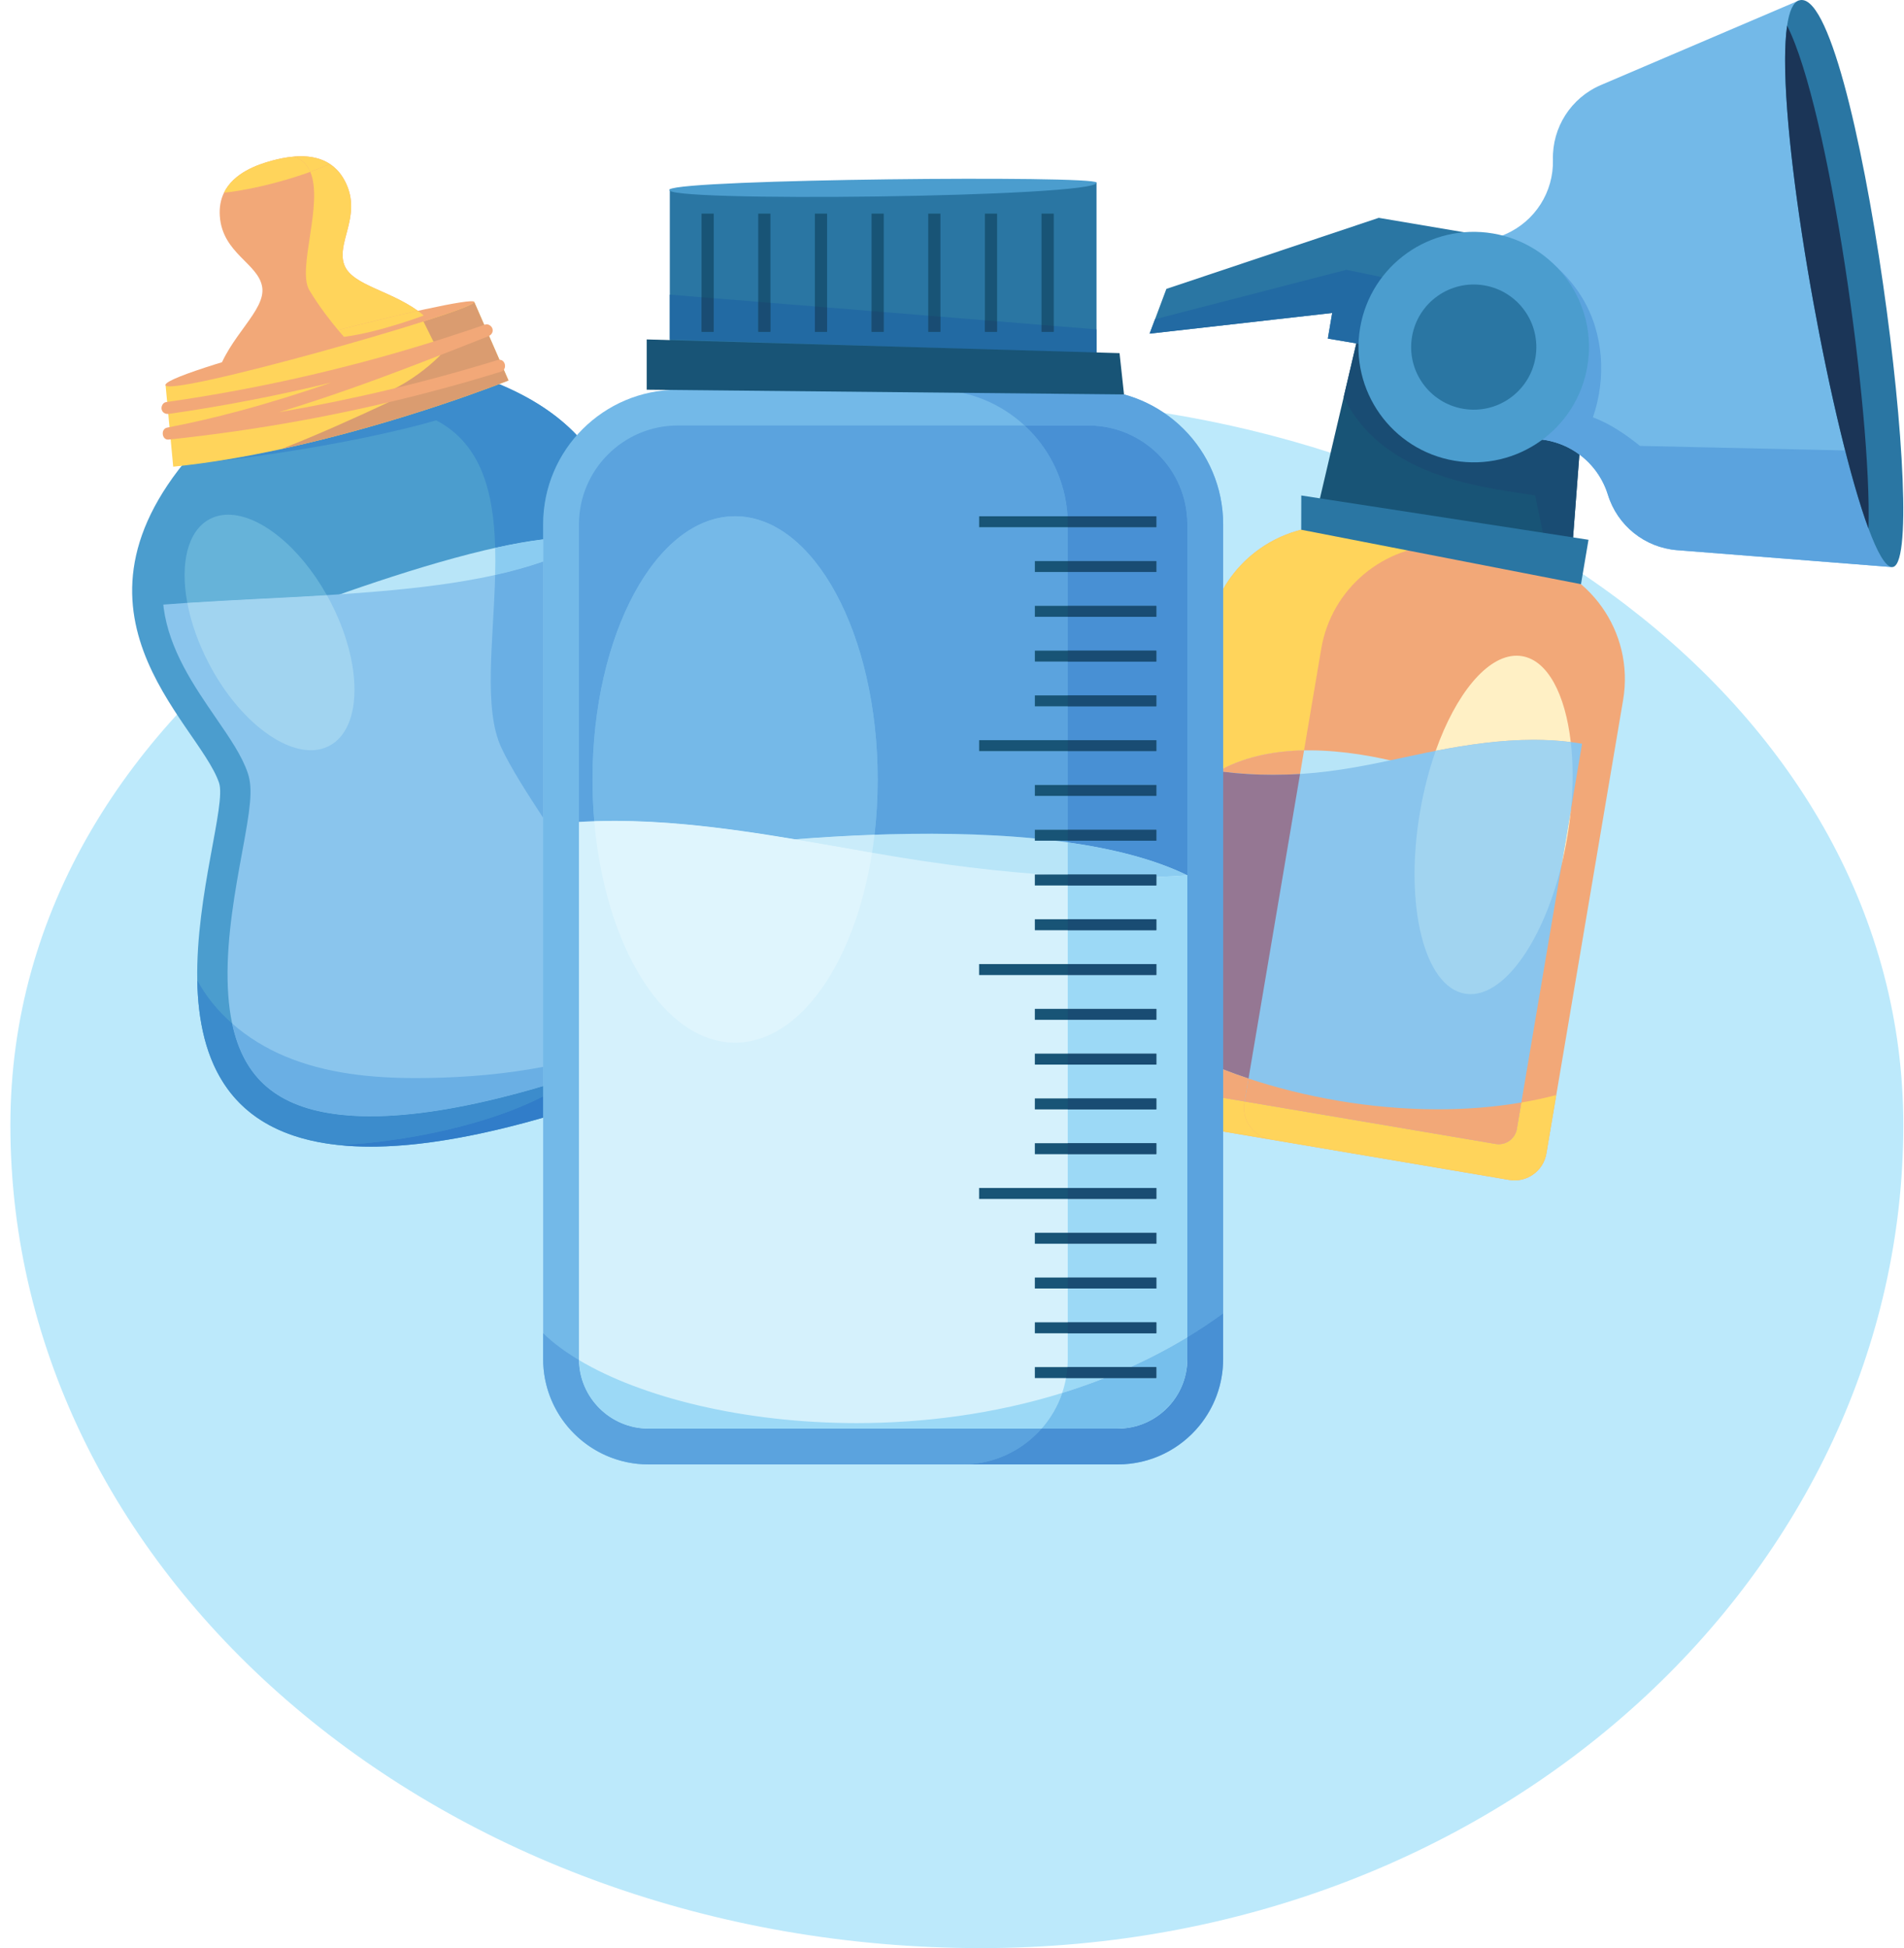 <svg fill="none" height="176" viewBox="0 0 172 176" width="172" xmlns="http://www.w3.org/2000/svg">
  <path clip-rule="evenodd"
        d="M88.637 36C133.062 36 171.938 64.003 171.938 101.648C171.938 141.685 135.886 176 88.637 176C40.19 176 0.938 142.701 0.938 101.648C0.938 62.924 42.939 36 88.637 36Z"
        fill="#BCE9FB"
        fill-rule="evenodd"/>
  <path
    d="M69.126 85.87C68.228 91.699 62.604 97.363 47.441 101.427C40.264 103.351 34.757 103.896 30.556 103.445L30.553 103.445C20.542 102.377 17.948 95.672 17.82 88.566C17.68 80.849 20.452 72.66 19.786 70.716C17.886 65.152 3.91 54.943 18.538 39.645L25.033 37.802L30.009 36.389L41.571 33.472C61.892 39.401 54.892 55.233 56.03 61.001C56.622 64.006 70.77 75.214 69.126 85.87Z"
    fill="#4B9DCE"/>
  <path
    d="M53.434 48.763C45.818 47.049 20.395 57.619 20.395 57.619C20.395 57.619 46.09 57.096 53.434 48.763Z"
    fill="#B8E5F8"/>
  <path
    d="M53.34 61.531C53.021 59.911 53.171 58.016 53.344 55.821C53.52 53.584 53.709 51.156 53.436 48.763C52.902 49.072 52.353 49.358 51.792 49.623C49.121 50.882 46.255 51.672 43.363 52.231C40.047 52.873 36.67 53.23 33.307 53.502C27.131 54.004 20.93 54.139 14.754 54.622C14.765 54.727 14.772 54.832 14.786 54.937C15.3 58.746 17.543 62.008 19.522 64.886C20.769 66.701 21.846 68.267 22.379 69.827C22.887 71.31 22.575 73.193 21.879 76.973C21.26 80.339 20.488 84.529 20.56 88.517C20.698 96.131 23.804 99.896 30.624 100.695L30.849 100.719C34.944 101.159 40.288 100.507 46.732 98.78C58.935 95.509 65.558 91.025 66.417 85.452C67.377 79.233 61.339 72.148 57.343 67.46C54.853 64.539 53.644 63.067 53.34 61.531Z"
    fill="#8AC5ED"/>
  <path
    d="M16.92 54.465C16.26 50.926 16.937 47.957 18.945 46.898C19.456 46.628 20.02 46.5 20.62 46.5C23.445 46.5 27.05 49.355 29.525 53.769C25.325 54.029 21.118 54.186 16.92 54.465Z"
    fill="#66B3D9"/>
  <path
    d="M28.077 67.778C25.148 67.778 21.38 64.708 18.902 60.013C17.91 58.132 17.25 56.228 16.922 54.466C21.12 54.187 25.327 54.029 29.526 53.769C29.618 53.933 29.708 54.097 29.796 54.265C32.78 59.921 32.761 65.793 29.752 67.379C29.241 67.649 28.676 67.778 28.077 67.778Z"
    fill="#A1D4F0"/>
  <path
    d="M30.554 103.445C27.188 103.086 24.661 102.09 22.783 100.655C21.937 100.008 21.222 99.272 20.622 98.465C18.598 95.739 17.886 92.205 17.82 88.566C18.612 90.038 19.697 91.348 20.97 92.466C22.021 97.462 25.108 100.048 30.625 100.695L30.85 100.719C31.676 100.808 32.554 100.852 33.48 100.852C37.147 100.852 41.589 100.158 46.733 98.78C47.535 98.565 48.312 98.345 49.066 98.119V99.048C42.93 102.191 34.456 103.334 30.557 103.445L30.554 103.445ZM47.442 101.427C47.452 101.424 47.459 101.422 47.47 101.42C47.461 101.422 47.451 101.425 47.442 101.427ZM47.477 101.418C47.488 101.415 47.492 101.414 47.502 101.411C47.494 101.413 47.486 101.415 47.477 101.418ZM47.505 101.41C47.516 101.407 47.525 101.405 47.536 101.402C47.526 101.405 47.516 101.407 47.505 101.41ZM47.537 101.402C47.547 101.399 47.555 101.397 47.565 101.394C47.556 101.397 47.546 101.399 47.537 101.402ZM47.569 101.393C47.611 101.382 47.649 101.371 47.691 101.36C47.651 101.371 47.609 101.382 47.569 101.393ZM47.694 101.359C48.162 101.232 48.617 101.105 49.066 100.975C48.617 101.105 48.161 101.232 47.694 101.359Z"
    fill="#3C8CCC"/>
  <path
    d="M33.479 100.852C32.553 100.852 31.675 100.808 30.849 100.719L30.624 100.695C25.106 100.048 22.02 97.462 20.969 92.466C22.389 93.713 24.043 94.721 25.781 95.445C29.492 96.994 33.569 97.399 37.603 97.399C37.994 97.399 38.384 97.395 38.773 97.388C42.218 97.329 45.681 97.032 49.065 96.386V98.12C48.311 98.345 47.534 98.565 46.731 98.78C41.588 100.159 37.146 100.852 33.479 100.852Z"
    fill="#6AAFE4"/>
  <path
    d="M47.469 101.42C47.472 101.419 47.473 101.419 47.476 101.418L47.469 101.42ZM47.501 101.411C47.502 101.41 47.503 101.41 47.504 101.41L47.501 101.411ZM47.564 101.394C47.566 101.394 47.566 101.394 47.568 101.393L47.564 101.394ZM47.69 101.36C47.691 101.36 47.692 101.359 47.693 101.359L47.69 101.36Z"
    fill="#9BD8F5"/>
  <path
    d="M44.734 49.495C44.601 44.569 43.531 40.129 39.402 37.973C39.402 37.973 32.013 40.245 18.836 41.769C21.048 41.449 23.258 41.036 25.407 40.571C34.504 38.603 42.532 35.677 45.089 34.703C48.191 35.995 50.461 37.575 52.111 39.321C50.216 41.467 49.067 44.285 49.067 47.373V48.73C47.744 48.885 46.28 49.151 44.734 49.495Z"
    fill="#3C8CCC"/>
  <path
    d="M44.73 51.948C44.75 51.123 44.753 50.303 44.732 49.495C46.277 49.151 47.742 48.885 49.064 48.73V50.733C47.648 51.229 46.196 51.623 44.73 51.948Z"
    fill="#8BCCF1"/>
  <path
    d="M49.063 73.879C47.578 71.601 46.195 69.461 45.308 67.591C43.635 64.06 44.59 57.871 44.729 51.948C46.195 51.623 47.647 51.229 49.063 50.733V73.879Z"
    fill="#6AAFE4"/>
  <path
    d="M33.484 103.594C32.443 103.594 31.468 103.543 30.555 103.445C34.454 103.334 42.928 102.191 49.064 99.048V100.975C48.614 101.105 48.16 101.232 47.692 101.359C47.691 101.359 47.69 101.36 47.689 101.36C47.647 101.371 47.609 101.382 47.567 101.393C47.565 101.394 47.565 101.394 47.563 101.394C47.553 101.397 47.545 101.399 47.535 101.402H47.534C47.523 101.405 47.514 101.407 47.503 101.41C47.502 101.41 47.501 101.41 47.501 101.411C47.49 101.414 47.486 101.415 47.475 101.418C47.472 101.419 47.471 101.419 47.468 101.42C47.457 101.422 47.45 101.424 47.44 101.427C44.575 102.195 41.976 102.743 39.62 103.096C39.574 103.103 39.527 103.11 39.48 103.117C37.274 103.442 35.281 103.594 33.484 103.594Z"
    fill="#317DC9"/>
  <path
    d="M38.633 28.811L19.605 33.912C20.628 30.431 24.023 28.074 23.685 25.937C23.347 23.797 20.098 22.908 19.857 19.531C19.798 18.698 19.946 18 20.234 17.412C21.105 15.621 23.247 14.868 24.6 14.505C25.14 14.361 25.822 14.206 26.55 14.148L26.56 14.145C27.637 14.055 28.817 14.167 29.795 14.813C30.354 15.18 30.849 15.716 31.223 16.485C32.703 19.53 30.334 21.924 31.108 23.947C31.851 25.879 35.658 26.277 38.286 28.502C38.403 28.601 38.519 28.703 38.633 28.811Z"
    fill="#F2A878"/>
  <path
    d="M20.23 17.412C21.101 15.621 23.243 14.868 24.596 14.505C25.136 14.361 25.818 14.206 26.546 14.148L26.556 14.145C26.764 14.128 26.975 14.117 27.187 14.117C27.912 14.117 28.655 14.232 29.332 14.554C28.654 14.232 27.91 14.118 27.184 14.118C26.973 14.118 26.763 14.128 26.556 14.145L26.546 14.148C27.286 14.391 27.752 14.879 28.028 15.526C27.107 15.861 26.081 16.185 24.991 16.477C23.236 16.947 21.587 17.264 20.23 17.412Z"
    fill="#FFD45B"/>
  <path
    d="M45.934 34.374C45.934 34.374 36.458 38.179 25.405 40.571C22.221 41.26 18.904 41.834 15.647 42.162L14.953 34.746L42.836 27.272L45.934 34.374Z"
    fill="#FFD45B"/>
  <path
    d="M25.406 40.571C28.684 39.281 31.924 37.828 35.078 36.35C35.211 35.925 35.3 35.644 35.436 35.219C37.017 34.428 38.517 33.351 39.769 32.105C39.264 31.082 38.76 30.063 38.255 29.044C41.052 28.154 42.916 27.466 42.836 27.273L42.838 27.272L45.936 34.374C45.936 34.374 36.459 38.179 25.406 40.571Z"
    fill="#DA9C70"/>
  <path
    d="M44.953 32.528C38.48 34.523 31.878 36.097 25.201 37.24C29.495 35.945 33.722 34.413 37.907 32.806C39.977 32.011 42.04 31.197 44.102 30.383C44.378 30.275 44.573 30.021 44.49 29.712C44.417 29.442 44.1 29.226 43.819 29.324C36.527 31.86 29.046 33.851 21.456 35.267C19.31 35.668 17.155 36.021 14.993 36.331C14.7 36.373 14.536 36.74 14.606 37.002C14.69 37.317 14.983 37.432 15.277 37.39C20.211 36.683 25.108 35.736 29.95 34.556C27.182 35.507 24.389 36.385 21.559 37.143C19.422 37.716 17.267 38.218 15.094 38.635C14.495 38.75 14.614 39.777 15.232 39.713C23.172 38.879 31.048 37.455 38.772 35.431C40.94 34.862 43.095 34.247 45.237 33.587C45.91 33.38 45.63 32.319 44.953 32.528Z"
    fill="#F2A878"/>
  <path
    d="M14.955 34.745C15.396 33.412 42.513 26.529 42.838 27.272C43.162 28.015 14.495 36.137 14.955 34.745Z"
    fill="#F2A878"/>
  <path
    d="M30.791 15.77C30.496 15.366 30.157 15.053 29.791 14.813C29.643 14.715 29.491 14.63 29.334 14.555C29.876 14.812 30.376 15.202 30.791 15.77ZM29.333 14.554C29.332 14.554 29.332 14.554 29.332 14.554C29.332 14.554 29.332 14.554 29.333 14.554Z"
    fill="#C88797"/>
  <path
    d="M30.541 29.816C29.918 29.076 28.858 27.741 27.945 26.216C26.805 24.319 29.246 18.375 28.03 15.526C28.675 15.292 29.268 15.052 29.795 14.813C30.16 15.053 30.499 15.366 30.794 15.77C30.949 15.982 31.093 16.22 31.222 16.485C31.589 17.24 31.719 17.955 31.719 18.635C31.72 20.291 30.948 21.735 30.948 23.027C30.948 23.342 30.993 23.649 31.108 23.947C31.801 25.751 35.166 26.218 37.748 28.083C35.67 28.544 33.144 29.152 30.541 29.816Z"
    fill="#FFD45B"/>
  <path
    d="M28.029 15.526C27.752 14.879 27.287 14.391 26.547 14.148L26.557 14.145C26.764 14.127 26.974 14.118 27.185 14.118C27.911 14.118 28.654 14.232 29.333 14.554C29.333 14.554 29.334 14.554 29.334 14.554C29.334 14.554 29.335 14.555 29.335 14.555C29.492 14.629 29.644 14.715 29.793 14.813C29.266 15.052 28.673 15.292 28.029 15.526Z"
    fill="#FFD45B"/>
  <path
    d="M31.076 30.433C31.076 30.433 30.869 30.208 30.539 29.816C33.142 29.152 35.667 28.544 37.746 28.083C37.929 28.215 38.108 28.354 38.283 28.502C38.283 28.502 34.275 30.024 31.076 30.433Z"
    fill="#FFD45B"/>
  <path
    d="M109.19 56.898L102.256 97.882C101.989 99.464 103.057 100.968 104.641 101.235L136.34 106.599C137.924 106.867 139.425 105.798 139.693 104.217L146.627 63.232C147.664 57.104 143.538 51.297 137.41 50.261L122.162 47.681C116.037 46.644 110.227 50.77 109.19 56.898Z"
    fill="#F2A878"/>
  <path
    d="M110.07 69.669C119.864 64.138 136.681 72.573 136.681 72.573C136.681 72.573 116.778 74.033 110.07 69.669Z"
    fill="#B8E5F8"/>
  <path
    d="M117.653 69.91C120.803 69.703 123.86 69.077 126.936 68.405C132.133 67.271 137.626 66.294 142.917 67.19L137.029 101.989C136.875 102.894 136.018 103.504 135.113 103.35L106.866 98.571C105.96 98.418 105.351 97.56 105.504 96.655L110.07 69.669C112.579 70.013 115.128 70.075 117.653 69.91Z"
    fill="#8AC5ED"/>
  <path
    d="M141.065 78.145L141.913 73.13C141.834 73.955 141.723 74.799 141.579 75.653C141.434 76.507 141.262 77.339 141.065 78.145ZM129.695 67.832C131.512 62.7 134.336 59.239 136.999 59.239C137.168 59.239 137.336 59.252 137.503 59.281C139.819 59.672 141.4 62.727 141.897 67.04C140.784 66.901 139.665 66.84 138.542 66.84C135.586 66.84 132.608 67.267 129.695 67.832Z"
    fill="#FFF0C5"/>
  <path
    d="M132.85 89.816C132.681 89.816 132.512 89.802 132.345 89.773C128.67 89.152 126.845 81.821 128.269 73.401C128.607 71.406 129.097 69.528 129.697 67.832C132.61 67.267 135.588 66.84 138.543 66.84C139.666 66.84 140.786 66.901 141.898 67.04C142.11 68.878 142.124 70.944 141.915 73.13L141.066 78.145C139.41 84.923 136.016 89.816 132.85 89.816Z"
    fill="#A1D4F0"/>
  <path d="M139.695 104.217L140.59 98.931C140.59 98.931 140.59 98.931 140.59 98.931L139.695 104.217Z"
        fill="#7B7191"/>
  <path
    d="M136.828 106.64C136.667 106.64 136.503 106.627 136.339 106.599L126.375 104.913L126.058 104.859L117.817 103.465L117.599 103.428L110.492 102.226V102.225L114.803 102.955C113.219 102.686 112.152 101.185 112.42 99.601L112.435 99.513L135.112 103.35C135.206 103.366 135.299 103.374 135.391 103.374C136.187 103.374 136.891 102.8 137.028 101.989L137.431 99.607C138.494 99.425 139.549 99.201 140.586 98.931L139.691 104.217C139.452 105.634 138.221 106.64 136.828 106.64Z"
    fill="#FFD45B"/>
  <path
    d="M135.394 103.374C135.301 103.374 135.208 103.366 135.114 103.35L112.438 99.513L112.788 97.441C117.776 99.101 123.797 100.221 129.897 100.221C132.419 100.221 134.953 100.03 137.433 99.607L137.03 101.989C136.893 102.8 136.19 103.374 135.394 103.374Z"
    fill="#F2A878"/>
  <path
    d="M112.734 50.431C114.758 48.602 117.427 47.52 120.272 47.52C120.896 47.52 121.527 47.572 122.163 47.679L132.327 49.4C132.27 49.39 132.213 49.381 132.157 49.372L122.16 47.681C121.526 47.573 120.894 47.521 120.271 47.521C117.427 47.521 114.758 48.603 112.734 50.431Z"
    fill="#E78D9B"/>
  <path
    d="M110.492 69.441V53.226C111.09 52.171 111.851 51.23 112.734 50.431C114.758 48.603 117.428 47.521 120.271 47.521C120.894 47.521 121.526 47.574 122.161 47.681L132.157 49.372C131.579 49.283 131.004 49.24 130.436 49.24C125.046 49.24 120.283 53.125 119.355 58.617L117.802 67.793C115.211 67.841 112.69 68.311 110.492 69.441Z"
    fill="#FFD45B"/>
  <path
    d="M115.002 69.998C113.494 69.998 111.987 69.91 110.492 69.725V69.441C112.69 68.311 115.211 67.841 117.802 67.793L117.442 69.923C116.63 69.972 115.816 69.998 115.002 69.998Z"
    fill="#F2A878"/>
  <path
    d="M112.786 97.44C111.993 97.176 111.228 96.899 110.492 96.61V69.724C111.987 69.91 113.494 69.998 115.002 69.998C115.816 69.998 116.63 69.972 117.442 69.923L112.786 97.44Z"
    fill="#957793"/>
  <path
    d="M114.803 102.954L110.492 102.225V99.185L112.435 99.513L112.42 99.601C112.152 101.185 113.219 102.686 114.803 102.954Z"
    fill="#FFD45B"/>
  <path d="M112.435 99.513L110.492 99.185V96.611C111.228 96.899 111.993 97.177 112.786 97.441L112.435 99.513Z"
        fill="#F2A878"/>
  <path
    d="M119.078 45.708L142.024 49.59L142.058 49.155L143.349 32.239L143.384 31.758L123.155 28.335L121.391 35.846L119.078 45.708Z"
    fill="#185476"/>
  <path
    d="M139.666 49.511C139.642 49.4 139.622 49.291 139.598 49.18L140.771 49.379C140.402 49.422 140.028 49.459 139.666 49.511Z"
    fill="#9BD8F5"/>
  <path
    d="M140.773 49.379L139.599 49.18C139.599 49.18 139.599 49.18 139.599 49.18C139.292 47.708 138.984 46.224 138.679 44.752C136.228 44.395 133.771 44.037 131.392 43.358C129.014 42.679 126.698 41.663 124.771 40.112C123.348 38.962 122.144 37.503 121.391 35.846L122.523 31.023L128.734 32.074L129.251 30.44L129.465 31.744L130.647 38.954L139.058 39.689C139.25 39.706 139.438 39.729 139.624 39.761C140.747 39.951 141.788 40.403 142.675 41.059L142.057 49.155C141.649 49.269 141.213 49.328 140.773 49.379Z"
    fill="#194C73"/>
  <path d="M143.499 48.766L117.553 44.764L117.547 47.859L142.82 52.777L143.499 48.766Z" fill="#2A76A3"/>
  <path
    d="M128.281 24.538L129.08 29.399L129.464 31.744L130.647 38.954L139.058 39.689C139.249 39.706 139.437 39.729 139.624 39.761C142.263 40.208 144.451 42.104 145.251 44.693C146.11 47.487 148.589 49.473 151.503 49.704L170.9 51.232L169.18 40.751L166.701 25.636L162.505 0.043L144.612 7.686C141.924 8.836 140.21 11.508 140.285 14.431C140.362 17.332 138.672 19.987 136.015 21.152L135.67 21.303L133.102 22.426L128.281 24.538Z"
    fill="#73B9E8"/>
  <path
    d="M170.899 51.232L151.503 49.704C148.589 49.473 146.109 47.487 145.25 44.693C144.79 43.206 143.873 41.946 142.674 41.059C141.787 40.403 140.746 39.951 139.623 39.761C139.437 39.729 139.249 39.706 139.057 39.689L130.646 38.954L129.464 31.744L129.25 30.44L130.202 27.429C131.171 25.762 132.165 24.104 133.102 22.426L135.67 21.303C138.666 22.215 141.321 24.245 142.946 26.929C144.878 30.123 145.114 34.177 143.899 37.705C145.413 38.265 146.895 39.267 148.149 40.285C154.328 40.422 160.508 40.559 166.687 40.696C167.403 43.504 168.121 45.937 168.794 47.755C169.587 49.897 170.314 51.187 170.899 51.232Z"
    fill="#5BA3DE"/>
  <path
    d="M161.442 2.318L161.441 2.32C160.241 10.491 165.18 37.989 168.791 47.755C169.584 49.897 170.311 51.187 170.897 51.232C172.713 51.375 171.956 38.496 170.101 25.616C168.195 12.384 165.129 -0.849 162.502 0.043C161.976 0.221 161.632 1.03 161.442 2.318Z"
    fill="#2A76A3"/>
  <path
    d="M168.791 47.755C165.557 39.009 161.259 16.044 161.258 5.472C161.258 4.239 161.316 3.174 161.441 2.32C165.248 9.797 169.113 37.441 168.791 47.755Z"
    fill="#1B3557"/>
  <path
    d="M103.852 30.142L120.345 28.274L119.953 30.589L128.733 32.074L132.243 20.982L124.551 19.68L105.365 26.101L104.34 28.841L103.852 30.142Z"
    fill="#2A76A3"/>
  <path
    d="M126.841 31.754L119.953 30.588L120.345 28.274L103.852 30.142L104.34 28.841L121.625 24.376L127.662 25.629L126.841 31.754Z"
    fill="#226AA3"/>
  <path
    d="M122.866 29.622C121.907 35.291 125.725 40.664 131.394 41.623C137.063 42.582 142.437 38.764 143.396 33.095C144.355 27.426 140.537 22.052 134.868 21.093C129.199 20.134 123.826 23.952 122.866 29.622Z"
    fill="#4B9DCE"/>
  <path
    d="M127.557 30.415C127.036 33.494 129.11 36.413 132.189 36.934C135.268 37.455 138.187 35.381 138.708 32.302C139.229 29.222 137.155 26.304 134.076 25.782C130.997 25.262 128.078 27.336 127.557 30.415Z"
    fill="#2A76A3"/>
  <path
    d="M110.495 47.373V122.781C110.495 128.039 106.233 132.302 100.972 132.302H58.59C53.332 132.302 49.066 128.039 49.066 122.781V47.373C49.066 40.653 54.512 35.207 61.232 35.207H98.329C105.049 35.207 110.495 40.653 110.495 47.373Z"
    fill="#73B9E8"/>
  <path
    d="M52.301 122.781V47.373C52.301 42.448 56.307 38.441 61.232 38.441H92.555C94.79 40.509 96.247 43.405 96.438 46.642H88.451V47.633H96.459V50.688H93.487V51.678H96.459V54.733H93.487V55.724H96.459V58.779H93.487V59.77H96.459V62.825H93.487V63.815H96.459V66.87H88.451V67.861H96.459V70.916H93.487V71.907H96.459V74.961H93.487V75.751C90.345 75.445 87.083 75.324 83.888 75.324C82.233 75.324 80.595 75.356 79.002 75.412C79.188 73.803 79.286 72.132 79.286 70.421C79.286 57.288 73.52 46.642 66.406 46.642C59.293 46.642 53.526 57.288 53.526 70.421C53.526 71.704 53.581 72.963 53.687 74.191C53.225 74.207 52.762 74.228 52.301 74.256V122.781ZM96.459 76.103C96.079 76.05 95.7 76 95.314 75.952H96.459V76.103Z"
    fill="#5BA3DE"/>
  <path d="M107.26 79.078C92.825 72.031 60.625 77.067 60.625 77.067C60.625 77.067 89.743 82.906 107.26 79.078Z"
        fill="#B8E5F8"/>
  <path
    d="M95.937 79.112C90.341 78.805 84.82 78.08 79.3 77.127C73.543 76.134 67.794 75.023 61.971 74.482C58.761 74.183 55.519 74.062 52.301 74.256V122.781C52.301 126.248 55.122 129.068 58.591 129.068H100.972C104.441 129.068 107.262 126.248 107.262 122.781V79.078C103.496 79.356 99.707 79.32 95.937 79.112Z"
    fill="#D5F1FC"/>
  <path
    d="M87.091 132.302H58.59C55.843 132.302 53.368 131.139 51.629 129.279C50.818 128.411 50.167 127.39 49.725 126.266C49.3 125.187 49.066 124.011 49.066 122.781V120.456C49.942 121.306 51.031 122.118 52.301 122.875C52.351 126.299 55.153 129.068 58.59 129.068H94.088C92.375 131.015 89.878 132.257 87.091 132.302ZM108.357 128.793C109.694 127.153 110.495 125.061 110.495 122.78V122.781C110.495 124.861 109.828 126.785 108.696 128.352C108.587 128.502 108.474 128.649 108.357 128.793Z"
    fill="#5BA3DE"/>
  <path
    d="M94.089 129.068H58.59C55.153 129.068 52.351 126.299 52.301 122.875C57.955 126.25 67.215 128.568 77.393 128.568C83.445 128.568 89.819 127.749 95.956 125.845C95.548 127.045 94.908 128.137 94.089 129.068Z"
    fill="#9CD9F6"/>
  <path d="M88.449 47.633H104.467V46.642H88.449V47.633Z" fill="#185476"/>
  <path d="M93.484 51.678H104.465V50.688H93.484V51.678Z" fill="#185476"/>
  <path d="M93.484 55.724H104.465V54.733H93.484V55.724Z" fill="#185476"/>
  <path d="M93.484 59.77H104.465V58.779H93.484V59.77Z" fill="#185476"/>
  <path d="M93.484 63.815H104.465V62.825H93.484V63.815Z" fill="#185476"/>
  <path d="M88.449 67.861H104.467V66.87H88.449V67.861Z" fill="#185476"/>
  <path d="M93.484 71.907H104.465V70.916H93.484V71.907Z" fill="#185476"/>
  <path d="M93.484 75.952H104.465V74.961H93.484V75.952Z" fill="#185476"/>
  <path d="M93.484 79.998H104.465V79.007H93.484V79.998Z" fill="#185476"/>
  <path d="M104.466 84.043H93.485L93.484 83.053H104.466V84.043Z" fill="#185476"/>
  <path d="M88.449 88.09H104.467V87.099H88.449V88.09Z" fill="#185476"/>
  <path d="M93.484 92.135H104.465V91.145H93.484V92.135Z" fill="#185476"/>
  <path d="M93.484 96.18H104.465V95.19H93.484V96.18Z" fill="#185476"/>
  <path d="M104.466 100.227H93.484L93.485 99.236H104.466V100.227Z" fill="#185476"/>
  <path d="M104.466 104.272H93.485L93.484 103.281H104.466V104.272Z" fill="#185476"/>
  <path d="M88.449 108.318H104.467V107.327H88.449V108.318Z" fill="#185476"/>
  <path d="M93.484 112.364H104.465V111.373H93.484V112.364Z" fill="#185476"/>
  <path d="M93.484 116.409H104.465V115.418H93.484V116.409Z" fill="#185476"/>
  <path d="M104.466 120.455H93.484L93.485 119.464L104.466 119.464V120.455Z" fill="#185476"/>
  <path d="M104.466 124.5H93.485L93.484 123.51H104.466V124.5Z" fill="#185476"/>
  <mask height="5" id="mask0_495_2884" maskUnits="userSpaceOnUse" style="mask-type:luminance" width="13" x="96" y="128">
    <path
      d="M100.969 132.303H96.082C96.084 132.302 96.085 132.302 96.087 132.301H100.967C103.947 132.301 106.607 130.934 108.353 128.793C106.607 130.934 103.947 132.303 100.969 132.303Z"
      fill="white"/>
  </mask>
  <g mask="url(#mask0_495_2884)">
    <path d="M96.082 132.303H108.353V128.793H96.082V132.303Z" fill="#8ACBF0"/>
  </g>
  <path
    d="M96.085 132.303H86.935C86.987 132.303 87.038 132.302 87.089 132.302H96.09C96.087 132.302 96.087 132.302 96.085 132.303ZM110.493 53.225V47.373C110.493 40.653 105.048 35.207 98.328 35.207H84.416C84.375 35.207 84.334 35.207 84.293 35.207H98.329C105.047 35.207 110.493 40.653 110.493 47.372V53.225Z"
    fill="#9BD8F5"/>
  <path
    d="M107.261 120.806V47.373C107.261 42.448 103.255 38.441 98.329 38.441H92.555C90.413 36.46 87.558 35.238 84.418 35.207H98.329C105.049 35.207 110.495 40.653 110.495 47.373V53.225V96.611V99.185V102.225V102.226V118.652C109.444 119.419 108.364 120.137 107.261 120.806Z"
    fill="#5BA3DE"/>
  <path
    d="M107.261 79.078C104.274 77.62 100.524 76.679 96.459 76.104V75.952H104.468V74.961H96.459V71.907H104.468V70.916H96.459V67.861H104.468V66.87H96.459V63.815H104.468V62.825H96.459V59.77H104.468V58.779H96.459V55.724H104.468V54.733H96.459V51.678H104.468V50.688H96.459V47.633H104.468V46.642H96.438C96.246 43.405 94.79 40.509 92.555 38.441H98.329C103.255 38.441 107.261 42.448 107.261 47.373V79.078Z"
    fill="#4890D4"/>
  <path
    d="M104.466 79.229V79.007H96.457V76.103C100.522 76.679 104.273 77.62 107.26 79.078C106.33 79.147 105.398 79.196 104.466 79.229Z"
    fill="#8BCCF1"/>
  <path
    d="M95.953 125.845C96.101 125.409 96.218 124.961 96.302 124.5H99.779C98.519 124.997 97.239 125.445 95.953 125.845ZM102.12 123.51H96.429C96.447 123.269 96.457 123.026 96.457 122.78V120.455H104.466V119.464L96.457 119.464V116.409H104.466V115.418H96.457V112.363H104.466V111.373H96.457V108.318H104.466V107.327H96.457V104.272H104.466V103.281H96.457V100.227H104.466V99.235H96.457V96.18H104.466V95.19H96.457V92.135H104.466V91.144H96.457V88.089H104.466V87.099H96.457V84.043H104.466V83.053H96.457V79.998H104.466V79.229C105.398 79.196 106.329 79.147 107.259 79.078V120.806C105.594 121.816 103.877 122.714 102.12 123.51Z"
    fill="#9CD9F6"/>
  <path
    d="M100.971 132.302H87.09C89.877 132.257 92.374 131.015 94.088 129.068H100.971C104.439 129.068 107.26 126.248 107.26 122.781V120.806C108.363 120.137 109.443 119.419 110.494 118.652V118.911V119.113V122.781C110.494 125.061 109.693 127.153 108.356 128.793C106.61 130.934 103.951 132.302 100.971 132.302Z"
    fill="#4890D4"/>
  <path
    d="M100.969 129.068H94.086C94.905 128.137 95.545 127.045 95.953 125.845C97.239 125.445 98.518 124.997 99.778 124.5H104.465V123.51H102.12C103.876 122.714 105.594 121.816 107.259 120.806V122.781C107.259 126.248 104.438 129.068 100.969 129.068Z"
    fill="#76BFEC"/>
  <path d="M104.464 47.633H96.455V47.371C96.455 47.127 96.448 46.883 96.434 46.642H104.464V47.633Z"
        fill="#194C73"/>
  <path d="M96.457 51.678H104.466V50.688H96.457V51.678Z" fill="#194C73"/>
  <path d="M96.457 55.724H104.466V54.733H96.457V55.724Z" fill="#194C73"/>
  <path d="M96.457 59.77H104.466V58.779H96.457V59.77Z" fill="#194C73"/>
  <path d="M96.457 63.815H104.466V62.825H96.457V63.815Z" fill="#194C73"/>
  <path d="M96.457 67.861H104.466V66.87H96.457V67.861Z" fill="#194C73"/>
  <path d="M96.457 71.907H104.466V70.916H96.457V71.907Z" fill="#194C73"/>
  <path d="M96.457 75.952H104.466V74.961H96.457V75.952Z" fill="#194C73"/>
  <path d="M104.466 79.998H96.457V79.007H104.466V79.229V79.998Z" fill="#194C73"/>
  <path d="M96.457 84.043H104.466V83.053H96.457V84.043Z" fill="#194C73"/>
  <path d="M96.457 88.09H104.466V87.099H96.457V88.09Z" fill="#194C73"/>
  <path d="M96.457 92.135H104.466V91.145H96.457V92.135Z" fill="#194C73"/>
  <path d="M96.457 96.18H104.466V95.19H96.457V96.18Z" fill="#194C73"/>
  <path d="M96.457 100.227H104.466V99.236H96.457V100.227Z" fill="#194C73"/>
  <path d="M96.457 104.272H104.466V103.281H96.457V104.272Z" fill="#194C73"/>
  <path d="M96.457 108.318H104.466V107.327H96.457V108.318Z" fill="#194C73"/>
  <path d="M96.457 112.364H104.466V111.373H96.457V112.364Z" fill="#194C73"/>
  <path d="M96.457 116.409H104.466V115.418H96.457V116.409Z" fill="#194C73"/>
  <path d="M104.466 120.455H96.457V119.464L104.466 119.464V120.455Z" fill="#194C73"/>
  <path d="M104.464 124.5H96.301C96.36 124.175 96.403 123.845 96.428 123.51H102.119H104.464V124.5Z"
        fill="#194C73"/>
  <path d="M99.055 31.904H60.508V17.105L99.055 16.492V31.904Z" fill="#2A76A3"/>
  <path
    d="M60.507 17.105C61.739 16.176 98.894 15.832 99.053 16.492C99.377 17.83 58.913 18.305 60.507 17.105Z"
    fill="#4B9DCE"/>
  <path d="M63.375 29.978H64.476V19.299H63.375V29.978Z" fill="#185476"/>
  <path d="M68.496 29.978H69.597V19.299H68.496V29.978Z" fill="#185476"/>
  <path d="M73.613 29.978H74.714V19.299H73.613V29.978Z" fill="#185476"/>
  <path d="M78.734 29.978H79.835V19.299H78.734V29.978Z" fill="#185476"/>
  <path d="M83.852 29.978H84.953V19.299H83.852V29.978Z" fill="#185476"/>
  <path d="M88.973 29.978H90.074V19.299H88.973V29.978Z" fill="#185476"/>
  <path d="M95.191 29.978H94.09V19.299H95.191L95.191 29.978Z" fill="#185476"/>
  <path
    d="M99.055 31.904L60.508 30.666V26.62L63.378 26.854V29.978H64.479V26.943L68.497 27.27V29.978H69.598V27.36L73.616 27.687V29.978H74.717V27.777L78.735 28.104V29.978H79.836V28.193L83.854 28.52V29.978H84.955V28.61L88.973 28.937V29.978H90.074V29.026L94.092 29.354V29.978H95.193V29.443L99.055 29.758V31.904Z"
    fill="#226AA3"/>
  <path d="M64.476 29.978H63.375V26.854L64.476 26.943V29.978Z" fill="#194C73"/>
  <path d="M69.597 29.978H68.496V27.27L69.597 27.36V29.978Z" fill="#194C73"/>
  <path d="M74.714 29.978H73.613V27.687L74.714 27.777V29.978Z" fill="#194C73"/>
  <path d="M79.835 29.978H78.734V28.104L79.835 28.193V29.978Z" fill="#194C73"/>
  <path d="M84.953 29.978H83.852V28.52L84.953 28.61V29.978Z" fill="#194C73"/>
  <path d="M90.074 29.978H88.973V28.937L90.074 29.026V29.978Z" fill="#194C73"/>
  <path d="M95.191 29.978H94.09V29.354L95.191 29.443V29.978Z" fill="#194C73"/>
  <path d="M101.539 35.635L58.422 35.207V30.666L101.135 31.904L101.539 35.635Z" fill="#185476"/>
  <path
    d="M71.813 75.826C68.546 75.279 65.269 74.789 61.969 74.482C59.824 74.282 57.664 74.162 55.508 74.162C54.899 74.162 54.292 74.171 53.685 74.192C53.578 72.963 53.523 71.704 53.523 70.421C53.523 57.288 59.29 46.642 66.403 46.642C73.517 46.642 79.284 57.288 79.284 70.421C79.284 72.132 79.186 73.803 78.999 75.412C76.456 75.502 74.026 75.652 71.813 75.826Z"
    fill="#75B9E8"/>
  <path
    d="M78.781 77.038C76.46 76.634 74.141 76.215 71.816 75.826C74.029 75.652 76.459 75.502 79.002 75.412C78.939 75.962 78.865 76.503 78.781 77.038Z"
    fill="#CAECFA"/>
  <path
    d="M66.402 94.199C59.984 94.199 54.662 85.532 53.684 74.192C54.291 74.171 54.898 74.162 55.507 74.162C57.663 74.162 59.823 74.282 61.968 74.482C65.268 74.789 68.545 75.278 71.812 75.826C74.137 76.215 76.456 76.634 78.777 77.038C77.225 86.951 72.272 94.199 66.402 94.199Z"
    fill="#DFF5FD"/>
</svg>

